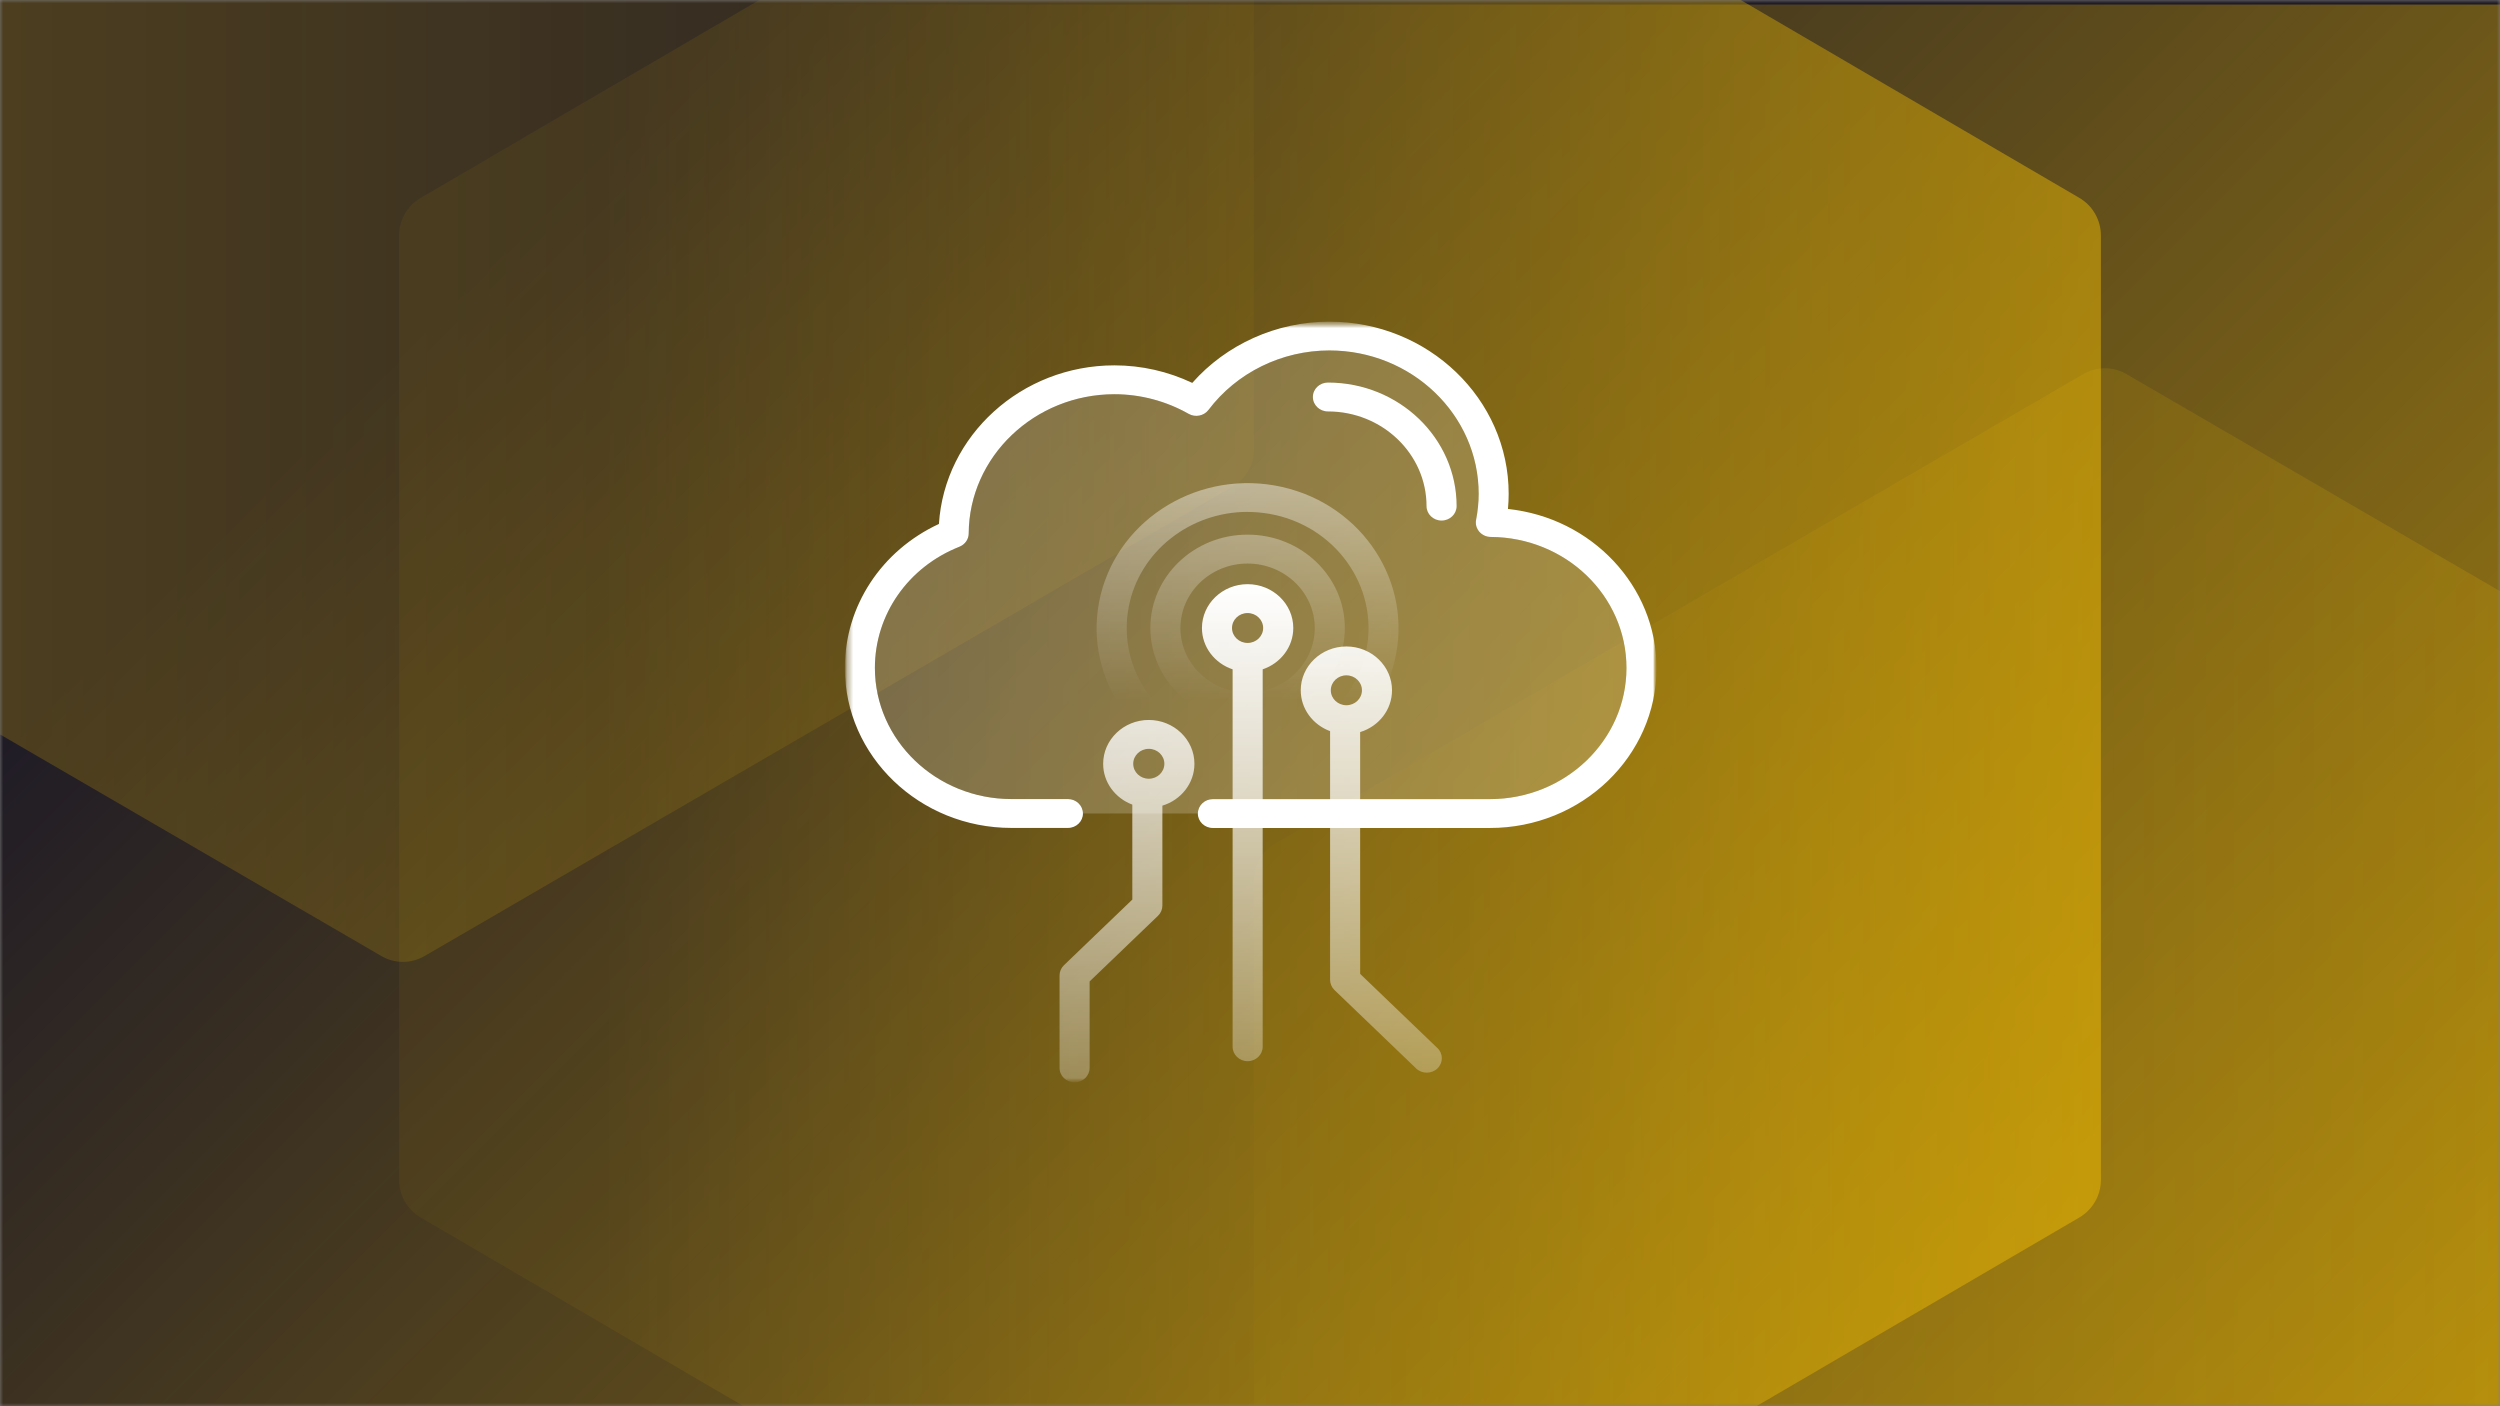 <svg width="400" height="225" viewBox="0 0 400 225" fill="none" xmlns="http://www.w3.org/2000/svg">
<rect x="0" y="0" width="400" height="225" fill="#808080" stroke="none"/>
<g clip-path="url(#clip0_1747_6377)">
<mask id="mask0_1747_6377" style="mask-type:luminance" maskUnits="userSpaceOnUse" x="0" y="0" width="400" height="225">
<path d="M400 0H0V225H400V0Z" fill="white"/>
</mask>
<g mask="url(#mask0_1747_6377)">
<path d="M400 0H0V225H400V0Z" fill="#201C26"/>
<path d="M400 0.729H0V225.729H400V0.729Z" fill="url(#paint0_linear_1747_6377)"/>
<path opacity="0.25" d="M472.917 291.179V140.964C472.917 138.485 471.602 136.195 469.471 134.956L340.217 59.849C338.085 58.609 335.456 58.609 333.325 59.849L204.071 134.956C201.939 136.195 200.625 138.485 200.625 140.964V291.179C200.625 293.658 201.939 295.948 204.071 297.188L333.325 372.294C335.456 373.533 338.085 373.533 340.217 372.294L469.471 297.188C471.602 295.948 472.917 293.658 472.917 291.179Z" fill="url(#paint1_linear_1747_6377)"/>
<path opacity="0.5" d="M336.146 188.754V37.703C336.146 35.211 334.831 32.909 332.7 31.663L203.446 -43.862C201.314 -45.108 198.686 -45.108 196.554 -43.862L67.3 31.663C65.168 32.909 63.854 35.211 63.854 37.703V188.754C63.854 191.247 65.168 193.549 67.3 194.795L196.554 270.319C198.686 271.567 201.314 271.567 203.446 270.319L332.7 194.795C334.831 193.549 336.146 191.247 336.146 188.754Z" fill="url(#paint2_linear_1747_6377)"/>
<path opacity="0.25" d="M-71.667 -78.359V71.858C-71.667 74.337 -70.353 76.626 -68.22 77.865L61.033 152.972C63.165 154.212 65.793 154.212 67.925 152.972L197.179 77.865C199.311 76.626 200.625 74.337 200.625 71.858V-78.359C200.625 -80.838 199.311 -83.127 197.179 -84.366L67.925 -159.473C65.793 -160.713 63.165 -160.713 61.033 -159.473L-68.22 -84.366C-70.353 -83.127 -71.667 -80.835 -71.667 -78.359Z" fill="url(#paint3_linear_1747_6377)"/>
<mask id="mask1_1747_6377" style="mask-type:luminance" maskUnits="userSpaceOnUse" x="135" y="50" width="131" height="125">
<path d="M265.046 50.052H135.163V174.759H265.046V50.052Z" fill="white"/>
</mask>
<g mask="url(#mask1_1747_6377)">
<mask id="mask2_1747_6377" style="mask-type:luminance" maskUnits="userSpaceOnUse" x="135" y="51" width="131" height="123">
<path d="M265.046 51.464H135.163V173.347H265.046V51.464Z" fill="white"/>
</mask>
<g mask="url(#mask2_1747_6377)">
<mask id="mask3_1747_6377" style="mask-type:luminance" maskUnits="userSpaceOnUse" x="135" y="51" width="131" height="123">
<path d="M265.046 51.464H135.163V173.178H265.046V51.464Z" fill="white"/>
</mask>
<g mask="url(#mask3_1747_6377)">
<path fill-rule="evenodd" clip-rule="evenodd" d="M195.255 123.286C196.718 123.545 198.18 123.665 199.623 123.665V123.674C211.052 123.674 221.231 115.841 223.369 104.672C225.773 92.1 217.067 79.99 203.972 77.68C190.878 75.38 178.265 83.731 175.86 96.303C174.695 102.391 176.071 108.561 179.737 113.651C183.402 118.741 188.915 122.168 195.255 123.286ZM180.593 97.125C182.296 88.174 190.455 81.902 199.604 81.902L199.614 81.911C200.768 81.911 201.942 82.013 203.116 82.216C213.602 84.064 220.569 93.763 218.644 103.832C216.719 113.901 206.627 120.589 196.131 118.741C191.051 117.845 186.635 115.102 183.701 111.019C180.766 106.936 179.66 102.003 180.593 97.125ZM184.057 100.479C184.057 108.719 191.032 115.416 199.614 115.416C208.195 115.416 215.171 108.719 215.171 100.479C215.171 92.239 208.195 85.542 199.614 85.542C191.032 85.542 184.057 92.239 184.057 100.479ZM188.867 100.488C188.867 94.798 193.687 90.169 199.614 90.169C205.54 90.169 210.36 94.798 210.36 100.488C210.36 106.178 205.54 110.806 199.614 110.806C193.687 110.806 188.867 106.178 188.867 100.488Z" fill="url(#paint4_linear_1747_6377)"/>
<path opacity="0.2" d="M191.657 130.168C191.657 128.893 192.734 127.859 194.062 127.859H238.385C250.431 127.859 260.235 118.445 260.235 106.88C260.235 95.315 250.498 85.976 238.521 85.911C237.808 85.911 237.135 85.597 236.683 85.07C236.231 84.544 236.037 83.851 236.173 83.177C236.452 81.717 236.587 80.359 236.587 79.011C236.587 66.364 225.869 56.074 212.698 56.074C205.078 56.074 197.853 59.63 193.36 65.588C192.628 66.549 191.253 66.826 190.185 66.217C186.577 64.166 182.469 63.076 178.322 63.076C165.526 63.076 155.059 73.071 154.991 85.357C154.991 86.29 154.395 87.121 153.5 87.481C145.284 90.733 139.983 98.345 139.983 106.871C139.983 118.436 149.786 127.849 161.832 127.849H170.866C172.194 127.849 173.271 128.884 173.271 130.159H191.666L191.657 130.168Z" fill="white"/>
<path d="M230.65 83.288C229.323 83.288 228.246 82.253 228.246 80.978C228.246 72.627 221.165 65.829 212.467 65.829C211.14 65.829 210.062 64.794 210.062 63.519C210.062 62.245 211.14 61.21 212.467 61.21C223.821 61.21 233.056 70.078 233.056 80.978C233.056 82.253 231.979 83.288 230.65 83.288Z" fill="white"/>
<path d="M238.385 132.477H194.062C192.734 132.477 191.657 131.443 191.657 130.168C191.657 128.893 192.734 127.859 194.062 127.859H238.385C250.431 127.859 260.235 118.446 260.235 106.88C260.235 95.315 250.498 85.976 238.521 85.911C237.808 85.911 237.135 85.597 236.683 85.07C236.231 84.544 236.037 83.851 236.173 83.177C236.452 81.717 236.587 80.359 236.587 79.011C236.587 66.365 225.869 56.074 212.698 56.074C205.078 56.074 197.853 59.63 193.36 65.588C192.629 66.549 191.253 66.826 190.185 66.217C186.577 64.166 182.469 63.076 178.322 63.076C165.526 63.076 155.059 73.071 154.992 85.357C154.992 86.29 154.395 87.121 153.5 87.481C145.284 90.733 139.983 98.345 139.983 106.871C139.983 118.436 149.787 127.849 161.832 127.849H170.866C172.194 127.849 173.271 128.884 173.271 130.159C173.271 131.434 172.194 132.468 170.866 132.468H161.832C147.131 132.468 135.172 120.986 135.172 106.871C135.172 96.978 141.032 88.091 150.229 83.832C151.124 69.709 163.41 58.457 178.313 58.457C182.623 58.457 186.895 59.427 190.762 61.265C196.198 55.104 204.241 51.464 212.687 51.464C228.515 51.464 241.387 63.824 241.387 79.02C241.387 79.823 241.35 80.627 241.273 81.44C254.606 82.826 265.046 93.735 265.046 106.88C265.046 120.995 253.087 132.477 238.385 132.477Z" fill="url(#paint5_linear_1747_6377)"/>
<path fill-rule="evenodd" clip-rule="evenodd" d="M192.311 100.479C192.311 96.618 195.592 93.468 199.613 93.468H199.623C203.645 93.468 206.925 96.618 206.925 100.479C206.925 103.537 204.876 106.132 202.028 107.093V167.479C202.028 168.753 200.951 169.788 199.623 169.788C198.295 169.788 197.218 168.753 197.218 167.479V107.093C194.36 106.132 192.311 103.537 192.311 100.479ZM197.121 100.479C197.121 101.8 198.237 102.872 199.613 102.872C200.989 102.872 202.105 101.8 202.105 100.479C202.105 99.158 200.989 98.086 199.613 98.086C198.237 98.086 197.121 99.158 197.121 100.479ZM229.977 167.682L217.623 155.821V117.134C220.577 116.238 222.723 113.578 222.723 110.446C222.723 106.585 219.452 103.435 215.421 103.435C211.39 103.435 208.118 106.585 208.118 110.446C208.118 113.43 210.071 115.97 212.815 116.986V156.772C212.815 157.382 213.065 157.973 213.517 158.408L226.581 170.952C227.052 171.405 227.669 171.626 228.283 171.626C228.9 171.626 229.515 171.405 229.987 170.952C230.929 170.047 230.929 168.587 229.987 167.682H229.977ZM215.421 108.054C216.796 108.054 217.912 109.125 217.912 110.446C217.912 111.767 216.796 112.839 215.421 112.839C214.046 112.839 212.929 111.767 212.929 110.446C212.929 109.125 214.046 108.054 215.421 108.054ZM183.806 115.194C179.785 115.194 176.504 118.344 176.504 122.205C176.504 125.18 178.447 127.72 181.17 128.737V143.932L170.231 154.435C169.779 154.869 169.529 155.451 169.529 156.07V170.869C169.529 172.144 170.606 173.178 171.934 173.178C173.262 173.178 174.339 172.144 174.339 170.869V157.031L185.278 146.528C185.731 146.094 185.981 145.512 185.981 144.893V128.903C188.944 128.007 191.109 125.346 191.109 122.205C191.109 118.344 187.828 115.194 183.806 115.194ZM183.806 124.598C182.431 124.598 181.315 123.526 181.315 122.205C181.315 120.884 182.431 119.813 183.806 119.813C185.182 119.813 186.298 120.884 186.298 122.205C186.298 123.526 185.182 124.598 183.806 124.598Z" fill="url(#paint6_linear_1747_6377)"/>
</g>
</g>
</g>
</g>
</g>
<defs>
<linearGradient id="paint0_linear_1747_6377" x1="466.25" y1="478.542" x2="53.75" y2="66.041" gradientUnits="userSpaceOnUse">
<stop stop-color="#FFC700"/>
<stop offset="1" stop-color="#FFC700" stop-opacity="0"/>
</linearGradient>
<linearGradient id="paint1_linear_1747_6377" x1="519.196" y1="216.071" x2="232.475" y2="216.071" gradientUnits="userSpaceOnUse">
<stop stop-color="#FFC700"/>
<stop offset="1" stop-color="#FFC700" stop-opacity="0.1"/>
</linearGradient>
<linearGradient id="paint2_linear_1747_6377" x1="382.425" y1="113.228" x2="95.704" y2="113.228" gradientUnits="userSpaceOnUse">
<stop stop-color="#FFC700"/>
<stop offset="1" stop-color="#FFC700" stop-opacity="0.1"/>
</linearGradient>
<linearGradient id="paint3_linear_1747_6377" x1="-67.929" y1="-3.247" x2="218.792" y2="-3.247" gradientUnits="userSpaceOnUse">
<stop stop-color="#FFC700"/>
<stop offset="1" stop-color="#FFC700" stop-opacity="0.1"/>
</linearGradient>
<linearGradient id="paint4_linear_1747_6377" x1="199.612" y1="61.347" x2="199.612" y2="111.935" gradientUnits="userSpaceOnUse">
<stop stop-color="#FFC700"/>
<stop offset="0" stop-color="white" stop-opacity="0.635"/>
<stop offset="1" stop-color="white" stop-opacity="0"/>
</linearGradient>
<linearGradient id="paint5_linear_1747_6377" x1="200.109" y1="86.288" x2="200.109" y2="251.936" gradientUnits="userSpaceOnUse">
<stop stop-color="white"/>
<stop offset="1" stop-color="white"/>
</linearGradient>
<linearGradient id="paint6_linear_1747_6377" x1="200.111" y1="93.468" x2="200.111" y2="203.701" gradientUnits="userSpaceOnUse">
<stop stop-color="white"/>
<stop offset="1" stop-color="white" stop-opacity="0"/>
</linearGradient>
<clipPath id="clip0_1747_6377">
<rect width="400" height="225" fill="white"/>
</clipPath>
</defs>
</svg>
